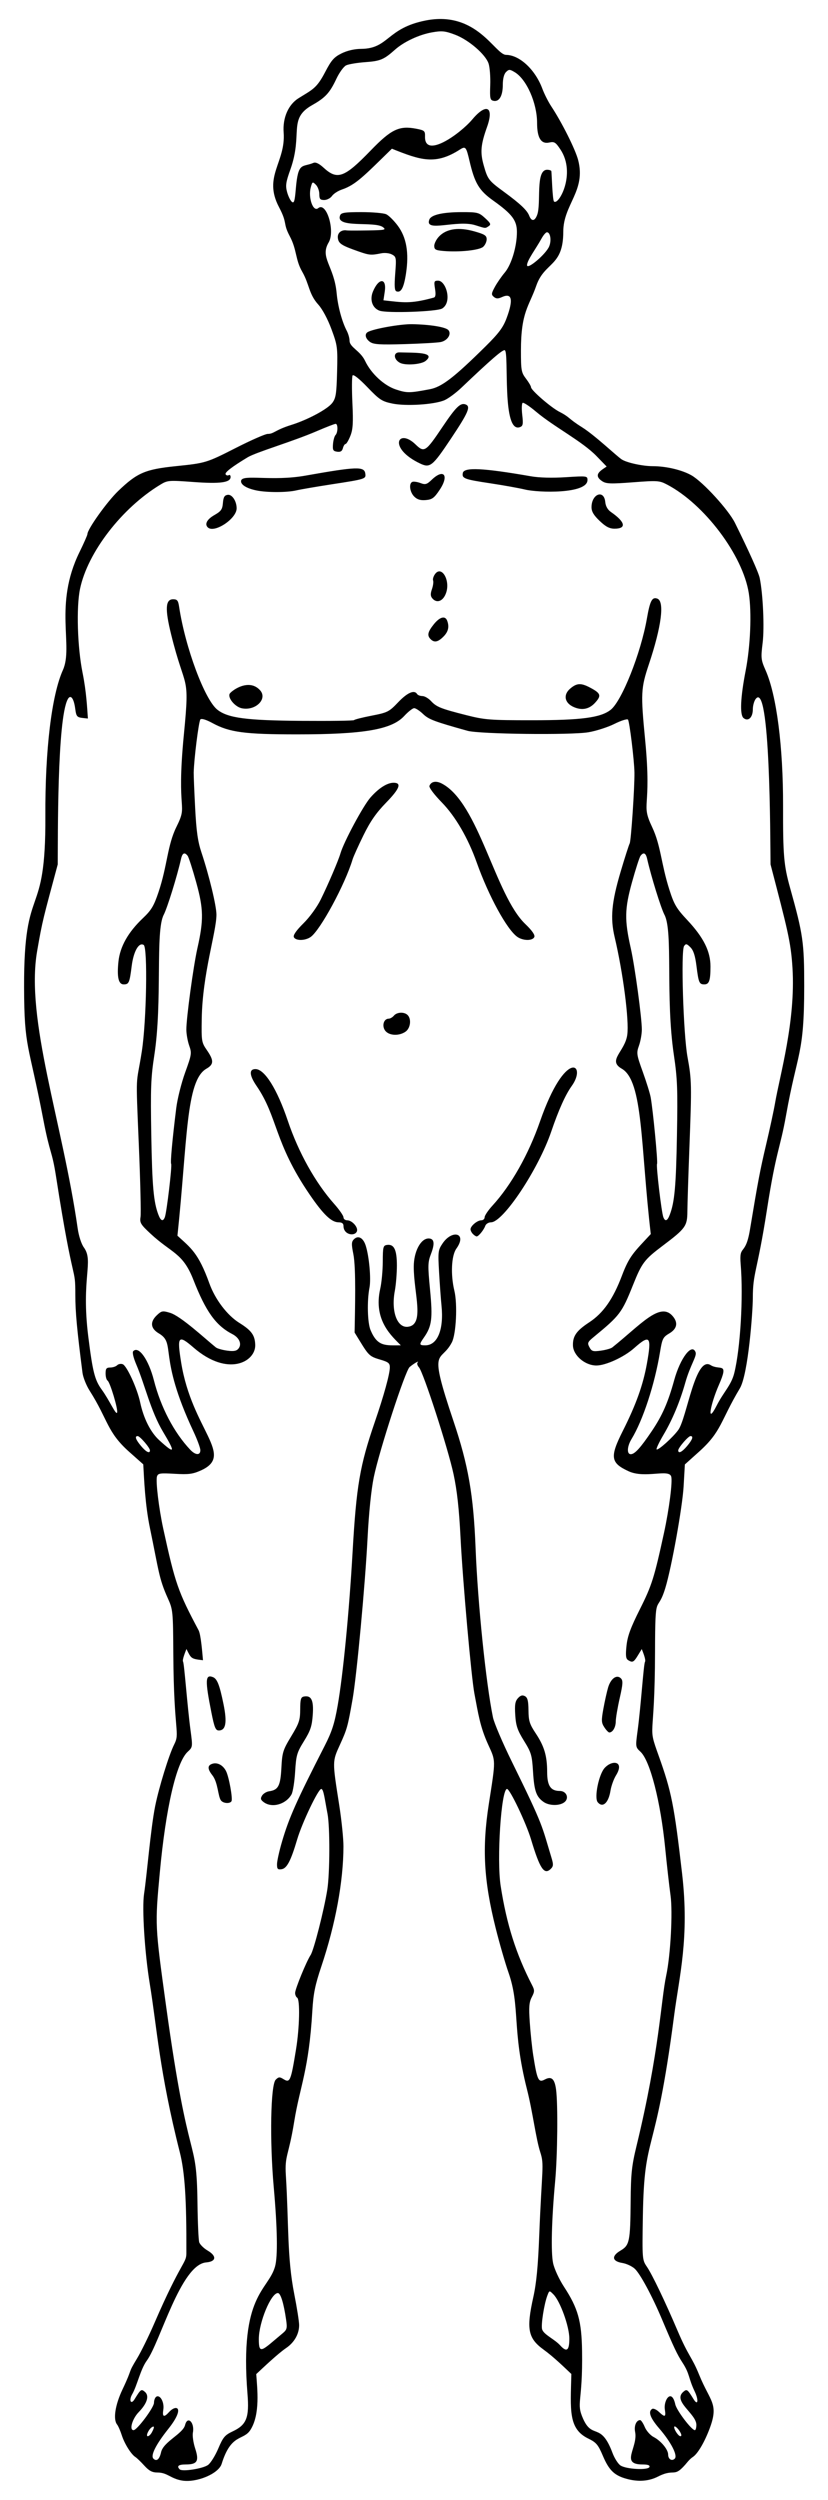 <?xml version="1.0" encoding="UTF-8"?>
<!DOCTYPE svg  PUBLIC '-//W3C//DTD SVG 1.1//EN'  'http://www.w3.org/Graphics/SVG/1.1/DTD/svg11.dtd'>
<svg enable-background="new 0 0 538.13 1624.738" version="1.1" viewBox="0 0 538.13 1624.7" xml:space="preserve" xmlns="http://www.w3.org/2000/svg">
<g transform="translate(-1379.2 447.47)">
	<path d="m1497.4 1164.6c-7.416-1.281-9.378-5.21-15.909-5.21-3.367 0-5.397-1.071-8.508-4.49-2.247-2.469-4.848-4.976-5.78-5.569-2.805-1.787-7.071-8.613-8.865-14.184-0.929-2.883-2.294-6.004-3.035-6.936-2.707-3.406-1.263-12.756 3.532-22.86 7.084-14.928 2.924-9.353 9.431-20.079 2.597-4.282 7.652-14.567 11.233-22.856 17.393-40.261 20.805-38.886 20.831-45.368 0.141-35.425-1.004-52.912-4.325-66.02-13.27-52.38-14.815-80.932-19.492-109.42-3.267-19.903-5.097-48.936-3.677-58.315 1.864-12.306 4.22-42.064 7.215-57.004 2.426-12.104 8.953-33.285 12.317-39.969 4.014-7.979-0.213-7.069-0.52-58.505-0.169-28.363-0.251-29.194-3.629-36.692-5.805-12.888-5.799-17.695-11.583-45.586-3.171-15.291-3.752-31.422-4.32-41.341l-9.042-8.036c-14.739-13.1-13.577-20.537-25.834-39.865-2.161-3.407-4.241-8.625-4.622-11.594-3.577-27.864-4.658-39.581-4.658-50.496 0-20.161-1.04-2.911-12.498-76.822-2.761-17.815-3.869-14.002-8.324-37.3-9.639-50.402-12.359-45.63-12.489-85.834-0.228-70.802 14.206-41.082 13.842-111.39-0.222-42.91 4.059-78.545 11.397-94.884 6.972-15.522-6.033-42.325 10.732-76.528 2.861-5.838 5.203-11.152 5.203-11.81 0-3.196 12.751-21.057 20.005-28.023 12.342-11.852 17.562-14.091 37.654-16.151 19.174-1.967 19.784-2.153 38.808-11.837 9.828-5.003 19.138-9.097 20.689-9.097 4.092 0 4.542-2.464 15.198-5.791 10.842-3.385 23.752-10.311 26.787-14.371 2.326-3.112 2.755-5.894 3.118-20.225 0.402-15.874 0.238-17.111-3.653-27.652-2.438-6.603-5.868-13.02-8.54-15.979-6.327-7.004-5.682-13.06-10.517-21.473-4.517-7.86-3.32-14.07-8.009-22.922-4.787-9.038-1.178-7.85-7.049-19.012-10.505-19.971 4.494-28.978 3.038-48.487-0.709-9.506 3.038-18.112 9.697-22.267 9.13-5.697 11.728-6.312 17.309-17.046 3.989-7.672 5.728-9.647 10.623-12.068 3.742-1.85 8.367-2.914 12.82-2.949 17.978-0.139 16.36-13.426 41.88-18.447 33.314-6.554 45.041 22.268 52.242 22.353 8.792 0.104 18.956 9.597 23.575 22.021 1.253 3.369 3.836 8.484 5.74 11.367 6.95 10.522 15.696 27.987 17.517 34.982 5.226 20.064-9.669 28.8-9.669 46.536 0 23.029-12.074 19.378-17.551 35.112-4.767 13.698-9.969 16.891-9.969 42.202 0 12.807 0.257 14.237 3.276 18.195 1.802 2.362 3.276 4.87 3.276 5.572 0 1.948 12.997 13.205 18.469 15.997 7.057 3.6 5.379 4.187 14.553 9.933 8.516 5.333 22.21 18.449 25.821 20.924 3.146 2.157 13.634 4.463 20.299 4.463 8.692 0 19.063 2.46 25.178 5.972 7.479 4.296 24.052 22.431 28.233 30.894 9.323 18.872 15.346 32.303 16.083 35.863 2.13 10.299 3.118 32.119 1.902 42.056-1.214 9.924-1.09 11.072 1.914 17.865 7.148 16.162 11.444 49.512 11.356 88.159-0.072 31.996 0.49 38.602 4.521 53.073 8.519 30.587 9.224 35.497 9.22 64.212 0 45.12-4.371 42.004-11.803 83.803-3.881 21.829-6.412 22.664-12.362 61.002-6.49 41.818-9.234 40.816-9.234 57.854 0 8.199-2.924 49.349-8.445 58.593-12.73 21.313-11.718 27.849-26.405 41.046l-9.31 8.366-0.814 14.219c-0.776 13.559-7.805 52.668-11.866 66.022-5.518 18.145-6.636 0.194-6.713 41.543-0.112 59.922-5.22 46.303 2.354 67.495 8.357 23.383 10.08 32.05 15.239 76.654 4.837 41.825-1.84 66.547-5.206 92.387-12.535 96.253-19.383 73.647-20.299 130.39-0.45 27.879-0.422 28.223 2.666 32.761 3.395 4.989 11.857 22.64 19.79 41.279 7.449 17.503 9.208 16.744 14.179 28.98 7.163 17.628 12.94 18.488 6.712 34.982-3.374 8.936-7.78 16.36-10.887 18.345-0.911 0.582-2.386 1.951-3.276 3.042-9.512 11.655-7.642 3.706-19.326 9.667-6.007 3.064-12.869 3.557-20.453 1.469-7.927-2.182-11.404-5.553-15.38-14.909-3.107-7.31-4.307-8.733-9.492-11.252-13.065-6.347-11.574-18.475-11.006-41.968-4.354-4.121-11.485-11.087-17.975-15.787-10.216-7.399-11.385-13.328-6.744-34.191 2.007-9.023 3.064-20.023 3.84-39.969 1.71-43.963 3.418-45.736 0.702-54.113-2.912-8.981-4.861-25.951-8.651-40.895-9.983-39.364-4.216-53.637-12.047-76.006-2.145-6.126-5.894-19.121-8.332-28.876-7.722-30.897-8.882-51.972-4.437-80.546 4.566-29.352 4.584-27.677-0.417-38.658-5.364-11.778-6.459-20.162-8.946-33.141-2.005-10.464-7.592-73.283-9.007-101.27-0.947-18.73-2.252-30.606-4.538-41.279-3.605-16.835-19.614-66.287-22.491-69.474-1.029-1.14-1.427-2.561-0.885-3.159 1.428-1.574-2.546 0.7-5.195 2.972-2.852 2.446-19.74 54.387-23.284 71.611-1.647 8.003-3.192 23.095-4.025 39.307-1.571 30.582-7.069 89.749-9.751 104.94-3.156 17.883-3.572 19.385-8.166 29.485-5.047 11.097-5.038 10.453-0.515 39.313 1.525 9.73 2.764 21.819 2.753 26.864-0.049 22.795-5.153 50.503-14.364 77.972-4.072 12.142-5.21 17.743-5.857 28.83-2.273 38.948-8.054 48.858-11.792 72.075-3.662 22.742-6.239 21.621-5.427 34.776 1.982 32.108 0.72 53.294 5.493 77.432 1.728 8.74 3.142 17.762 3.142 20.05 0 5.755-3.131 11.254-8.477 14.886-5.427 3.688-14.855 12.691-19.399 16.92 0.653 9.528 2.681 25.931-3.696 36.142-4.67 7.479-12.503 1.943-18.786 22.209-1.985 6.421-16.396 12.447-25.856 10.813zm17.041-10.15c1.686-1.247 4.666-6.045 6.621-10.662 3.113-7.35 4.28-8.736 9.383-11.14 9.004-4.241 10.847-8.918 9.603-24.365-5.226-64.863 13.34-66.839 17.891-82.708 1.85-6.452 1.555-24.84-0.831-51.632-2.692-30.241-2.03-66.522 1.274-69.826 1.858-1.858 2.585-1.923 4.953-0.444 4.353 2.719 4.859 1.535 8.271-19.379 2.284-13.997 2.669-32.299 0.705-33.513-0.721-0.445-1.311-1.818-1.311-3.051 0-2.562 7.303-20.424 10.093-24.686 2.07-3.162 8.712-29.201 10.809-42.372 1.694-10.639 1.786-41.01 0.15-49.405-1.789-9.181-2.495-16.117-4.063-16.117-1.96 0-12.432 21.948-15.633 32.761-4.154 14.037-6.723 18.926-10.202 19.42-2.464 0.35-2.944-0.188-2.921-3.276 0.014-2.032 1.476-8.632 3.247-14.666 4.562-15.546 9.308-26.203 27.691-62.179 4.726-9.248 6.42-14.487 8.476-26.209 3.513-20.029 7.45-60.53 9.705-99.829 2.473-43.104 4.71-56.2 14.443-84.524 5.855-17.04 9.724-31.065 9.765-35.399 0.026-2.839-0.889-3.562-6.643-5.242-7.555-2.206-7.351-3.046-16.259-17.49 0.229-13.986 1.059-41.709-0.824-51.048-1.292-6.413-1.23-7.925 0.394-9.549 2.714-2.714 5.955-1.034 7.595 3.937 2.275 6.894 3.629 21.734 2.509 27.511-1.669 8.612-1.312 22.779 0.694 27.582 4.547 10.882 9.569 9.901 19.662 9.901-5.529-5.742-18.072-16.05-13.369-36.773 0.89-3.92 1.633-11.845 1.651-17.611 0.032-9.619 0.259-10.516 2.769-10.874 4.574-0.654 6.398 3.145 6.407 13.346 0 5.128-0.602 12.566-1.348 16.53-2.5 13.284 1.462 24.146 8.508 23.322 11.188-1.307 3.776-21.745 3.799-39.074 0.013-9.772 4.506-18.32 9.628-18.32 3.685 0 4.2 3.157 1.617 9.92-2.125 5.564-2.178 7.531-0.644 23.526 1.793 18.687 1.158 23.584-4.02 30.969-3.177 4.532-3.087 5.039 0.897 5.039 7.952 0 12.133-10.193 10.563-25.749-0.426-4.217-1.139-14.022-1.585-21.788-0.768-13.367-0.647-14.365 2.283-18.707 6.226-9.227 16.232-6.826 8.945 3.409-3.232 4.539-3.808 16.846-1.281 27.381 2.099 8.749 1.147 28.165-1.643 33.531-7.44 14.307-15.785 1.112 1.027 51.064 9.672 28.74 13.031 48.003 14.394 82.558 1.425 36.124 6.721 87.752 11.293 110.08 0.738 3.604 6.271 16.577 12.297 28.83 21.095 42.898 19.258 41.098 25.806 62.627 1.248 4.103 1.17 5.309-0.449 6.928-4.313 4.313-7.127 0.149-12.911-19.103-3.205-10.666-13.724-32.761-15.596-32.761-3.783 0-6.794 45.821-4.139 62.982 3.86 24.944 10.008 44.369 20.43 64.546 1.69 3.272 1.665 4.157-0.223 7.807-1.736 3.357-1.969 6.424-1.265 16.622 0.475 6.878 1.469 16.338 2.208 21.023 2.578 16.339 3.393 18.063 7.499 15.865 4.371-2.339 6.427-0.514 7.362 6.534 1.273 9.594 0.941 42.951-0.592 59.504-2.317 25.015-2.848 46.27-1.333 53.333 0.803 3.746 3.914 10.476 7.085 15.33 9.108 13.942 11.44 22.242 11.733 41.76 0.513 34.222-4.06 33.289 0.653 43.944 6.131 13.86 11.454 1.71 19.132 22.269 1.29 3.453 3.632 7.122 5.205 8.153 3.766 2.468 18.015 3.199 18.801 0.966 0.398-1.132-1.027-1.638-4.614-1.638-14.64 0-2.679-11.064-4.702-21.179-0.786-3.93 0.802-7.651 3.265-7.651 0.623 0 1.978 2.025 3.012 4.5 1.042 2.494 3.626 5.403 5.799 6.526 4.714 2.438 9.392 8.091 9.392 11.351 0 3.044 2.428 4.549 4.307 2.67 2.034-2.034-2.445-10.742-10.073-19.585-5.913-6.854-7.418-11.001-4.62-12.73 0.774-0.478 2.729 0.371 4.344 1.888 3.991 3.75 4.681 3.484 3.901-1.501-0.954-6.097 4.429-14.069 6.792-3.313 0.867 3.948 10.582 16.743 12.713 16.745 0.541 0 0.983-1.555 0.983-3.457 0-7.239-15.792-15.405-8.376-21.559 2.222-1.844 2.577-1.58 6.584 4.918 2.827 4.583 3.391 0.554 0.708-5.06-4.268-8.931-3.039-11.222-7.947-18.743-3.434-5.262-5.658-9.961-13.334-28.175-6.351-15.07-14.088-29.458-17.628-32.785-1.757-1.65-5.412-3.362-8.123-3.802-6.705-1.09-7.216-4.49-1.206-8.036 5.891-3.476 6.373-5.815 6.602-32.013 0.158-18.089 0.688-23.078 3.835-36.063 14.974-61.797 15.791-94.381 19.295-110.78 2.809-13.148 4.31-41.09 2.793-51.997-0.831-5.973-2.388-19.757-3.461-30.631-2.989-30.297-9.805-56.904-16.064-62.708-3.279-3.04-3.292-3.14-1.833-14.02 2.152-16.05 3.851-42.935 4.763-44.412 0.808-1.307-1.529-6.785-2.111-8.317-5.012 8.241-5.25 9.477-8.923 7.151-1.414-0.895-1.642-3.037-0.99-9.279 0.655-6.266 2.645-11.693 8.73-23.811 7.718-15.368 9.292-20.355 15.647-49.574 3.368-15.487 5.667-33.518 4.672-36.652-1.609-5.07-16.962 1.52-27.63-3.366-11.805-5.407-12.365-9.25-3.82-26.218 8.584-17.046 13.141-29.757 15.647-43.645 3.23-17.899 2.046-19.348-8.301-10.159-6.54 5.808-18.421 11.273-24.509 11.273-7.412 0-15.056-6.526-15.24-13.012-0.173-6.095 2.302-9.621 10.551-15.03 9.144-5.997 15.546-15.135 21.319-30.43 4.901-12.987 7.794-15.15 18.715-26.946-6.695-57.078-4.838-99.461-18.875-107.48-9.55-5.458 2.136-11.105 3.605-22.056 1.263-9.42-2.725-40.223-8.224-63.512-2.922-12.373-1.979-22.594 3.919-42.508 2.655-8.964 5.299-17.22 5.875-18.346 0.896-1.752 3.211-36.215 3.087-45.947-0.101-7.883-3.229-33.516-4.211-34.5-0.594-0.596-4.544 0.657-8.777 2.785s-11.824 4.576-16.87 5.44c-11.294 1.935-70.891 1.221-78.627-0.942-21.771-6.088-25.167-7.371-28.892-10.917-2.197-2.091-4.793-3.801-5.771-3.801-0.977 0-3.898 2.297-6.49 5.104-8.132 8.807-26.254 11.923-69.405 11.933-34.28 9e-3 -44.136-1.306-55.288-7.376-4.001-2.177-7.017-3.093-7.755-2.353-1.064 1.066-4.184 25.831-4.363 34.626-0.037 1.802 0.389 12.122 0.946 22.933 0.777 15.084 1.723 21.791 4.068 28.83 5.026 15.088 9.801 34.909 9.772 40.565-0.055 11.435-9.089 38.087-9.56 67.636-0.232 14.585-0.105 15.356 3.362 20.382 4.607 6.678 4.542 9.255-0.302 12.024-13.478 7.703-12.279 46.496-18.85 108.54 8.586 7.914 13.563 10.981 20.75 30.994 3.744 10.425 11.614 20.79 19.514 25.699 7.87 4.891 10.113 8.008 10.292 14.307 0.311 10.924-17.698 21.088-40.064 1.73-9.952-8.614-10.849-7.537-8.076 9.697 7.068 43.924 35.099 60.101 12.875 70.11-5.321 2.396-7.961 2.738-17.064 2.206-9.554-0.558-10.854-0.362-11.521 1.737-0.932 2.935 1.233 20.922 4.095 34.031 7.772 35.596 9.574 40.772 22.947 65.922 1.549 2.914 2.455 15.188 2.855 19.47-7.902-0.909-7.634-1.048-10.74-7.309-0.54 1.422-2.925 7.084-2.211 8.24 0.804 1.302 2.702 28.43 4.851 44.541 1.451 10.877 1.437 10.98-1.842 14.021-7.39 6.852-14.242 36.546-18.125 78.547-3.158 34.161-3.162 34.077 4.057 86.489 15.2 110.36 19.875 81.654 20.438 128.58 0.148 12.341 0.654 23.65 1.124 25.131s2.935 3.921 5.477 5.421c6.049 3.569 5.606 7.136-0.954 7.687-16.592 1.392-29.924 51.993-38.58 63.816-4.161 5.684-6.287 16.273-9.535 21.91-2.282 3.96-0.786 7.018 1.567 3.203 4.047-6.562 4.344-6.778 6.669-4.849 3.062 2.541 1.576 7.492-3.962 13.208-4.211 4.345-6.32 11.739-3.348 11.739 2.245 0 13.265-14.758 13.265-17.764 0-1.676 0.679-3.468 1.509-3.981 2.479-1.532 5.3 3.607 4.564 8.313-0.765 4.888 0.368 5.382 3.755 1.638 4.751-5.251 10.689-3.118-0.539 10.993-8.083 10.158-11.656 17.304-9.652 19.308 2.048 2.048 3.95 0.457 4.963-4.151 1.515-6.9 14.171-11.959 15.611-17.695 1.584-6.312 6.336-1.638 5.069 4.986-0.377 1.972 0.297 6.588 1.497 10.258 2.668 8.156 1.392 10.372-5.97 10.372-4.872 0-6.204 1.036-4.099 3.189 1.622 1.663 15.17-0.456 18.459-2.887zm36.17-430.71c-2.032-1.509-2.253-2.366-1.099-4.259 0.794-1.304 2.858-2.571 4.587-2.817 5.977-0.85 7.366-3.493 7.98-15.182 0.532-10.138 0.994-11.625 6.386-20.549 5.148-8.521 5.816-10.521 5.839-17.504 0.022-6.5 0.436-7.962 2.356-8.332 4.883-0.94 6.49 2.344 5.808 11.872-0.531 7.421-1.479 10.265-5.689 17.074-4.622 7.474-5.113 9.174-5.77 19.964-0.395 6.487-1.447 13.091-2.339 14.675-3.675 6.531-12.678 9.053-18.059 5.058zm181.88-0.144c-4.76-3.334-6.107-7.178-6.862-19.589-0.66-10.837-1.136-12.471-5.871-20.128-4.276-6.915-5.245-9.767-5.69-16.76-0.427-6.701-0.068-8.944 1.75-10.953 1.659-1.833 2.903-2.197 4.531-1.326 1.728 0.925 2.261 3.042 2.319 9.205 0.066 6.897 0.713 8.963 4.683 14.944 5.602 8.438 7.442 14.645 7.452 25.143 0.013 8.954 2.254 12.325 8.213 12.325 4.465 0 6.333 4.884 2.844 7.435-3.204 2.341-9.813 2.195-13.369-0.296zm35.181 0.189c-2.415-2.909 0.695-18.185 4.548-22.342 5.004-5.4 13.05-4.369 7.331 4.885-1.479 2.394-3.093 6.871-3.585 9.95-1.277 7.981-5.059 11.405-8.294 7.507zm-244.82-1.105c-2.024-2.567-1.887-11.654-5.625-16.406-3.267-4.153-3.269-6.458 0-7.494 3.298-1.047 6.944 0.919 8.897 4.797 1.925 3.821 4.47 18.026 3.508 19.582-1.055 1.708-5.285 1.408-6.774-0.479h-6e-3zm249.12-47.594c-1.946-2.97-2.019-4.398-0.616-12.122 0.875-4.815 2.252-11.001 3.061-13.747 1.725-5.854 5.63-8.649 8.309-5.948 1.462 1.474 1.334 3.607-0.774 12.905-1.389 6.126-2.541 12.937-2.559 15.136-0.032 3.802-1.995 7.142-4.197 7.142-0.56 0-2.011-1.514-3.224-3.366zm-255.34-9.41c-4.224-21.202-4.072-25.137 0.894-23.231 2.813 1.079 4.377 5.05 6.94 17.619 2.436 11.945 1.514 17.079-3.07 17.079-2.07-1e-3 -2.858-1.897-4.764-11.467zm169.94-311.17c-0.865-0.865-1.573-2.248-1.573-3.073 0-2.154 4.407-5.838 6.983-5.838 1.205 0 2.19-0.898 2.19-1.995s2.281-4.488 5.068-7.535c12.219-13.356 23.428-33.2 30.935-54.766 16.656-47.85 30.738-37.125 20.611-23.022-4.101 5.712-8.514 15.532-13.326 29.658-8.345 24.498-31.239 58.97-39.162 58.97-1.594 0-3.264 1.032-3.711 2.293-0.948 2.672-4.371 6.88-5.598 6.88-0.464 1e-3 -1.552-0.707-2.417-1.572zm-84.13-5.242c0-1.622-0.991-2.359-3.176-2.359-4.648 0-9.946-5.079-18.785-18.009-23.376-34.194-20.542-50.169-34.573-70.682-4.682-6.844-4.942-10.903-0.699-10.903 5.966 0 14.079 12.952 21.034 33.575 6.965 20.655 17.911 40.274 30.17 54.076 3.316 3.733 6.029 7.653 6.029 8.71s1.088 1.922 2.418 1.922c3.207 0 7.274 4.621 6.3 7.159-1.329 3.464-8.718 2.365-8.718-3.489zm27-127.05c-2.189-3.126-0.786-7.66 2.37-7.66 0.968 0 2.493-0.885 3.391-1.966 1.96-2.361 6.732-2.572 8.911-0.393 2.606 2.607 1.869 8.555-1.34 10.802-4.3 3.012-10.946 2.621-13.332-0.783zm-59.289-60.737c-0.482-1.257 1.784-4.471 6.266-8.889 4.033-3.975 8.798-10.527 11.197-15.395 4.854-9.853 11.491-25.375 12.868-30.097 2.182-7.479 14.77-30.926 19.471-36.268 5.369-6.1 10.85-9.598 15.042-9.598 5.409 0 3.976 3.857-4.771 12.843-6.54 6.719-10.328 12.172-14.832 21.35-3.327 6.78-6.492 13.801-7.033 15.603-4.885 16.258-20.989 46.042-27.275 50.445-3.634 2.549-9.956 2.551-10.933 6e-3zm145.28-0.073c-6.748-4.726-18.669-26.562-26.431-48.41-5.605-15.778-13.777-29.846-22.609-38.919-5.156-5.297-8.496-9.771-8.089-10.832 1.105-2.879 4.303-3.453 8.109-1.455 24.03 12.615 34.49 72.373 54.219 91.288 4.315 4.137 6.352 7.049 5.849 8.359-1.002 2.616-7.294 2.598-11.048-0.031zm-237.52 971.86c1.71-3.194 1.729-4.402 0.054-3.366-2.105 1.301-4.225 5.901-2.72 5.901 0.721 0 1.921-1.141 2.666-2.535zm343.42-0.013c-1.408-2.63-3.97-4.786-3.97-3.34 0 1.8 2.793 5.888 4.024 5.888 0.855 0 0.836-0.885-0.054-2.548zm-258.38-64.387c2.744-2.287 2.991-3.277 2.196-8.773-1.565-10.813-3.58-17.334-5.355-17.334-4.486 0-12.383 19.098-12.383 29.947 0 10.603 2.028 7.422 15.542-3.84zm186.27 3.514c0-7.889-5.935-24.345-10.386-28.795-2.6-2.6-2.608-2.599-3.892 0.778-2.13 5.604-4.261 19.315-3.415 21.98 1.124 3.54 7.992 6.285 11.757 10.445 4.219 4.661 5.936 3.386 5.936-4.408zm-239.81-577.38c0-1.439-2.009-6.894-4.464-12.122-23.473-49.974-10.995-56.985-22.528-63.79-5.44-3.21-5.871-7.486-1.199-11.876 2.997-2.816 3.678-2.936 8.476-1.499 7.105 2.129 23.214 17.209 29.839 22.516 0.883 0.707 4.149 1.634 7.258 2.06 4.229 0.58 6.081 0.26 7.349-1.268 2.406-2.899 0.665-7.086-3.934-9.465-10.721-5.544-17.231-14.615-25.328-35.294-6.982-17.829-13.917-17.004-27.919-30.036-6.339-5.9-7.033-7.063-6.43-10.779 0.372-2.291-0.121-23.212-1.094-46.492-2.114-50.534-1.788-37.232 1.928-61.144 3.045-19.587 3.892-67.515 1.222-69.164-3.137-1.939-6.601 4.156-7.804 13.733-1.37 10.908-1.806 11.903-5.221 11.903-3.354 0-4.441-4.752-3.388-14.819 1.017-9.733 6.274-19.075 15.849-28.164 5.535-5.254 7.17-7.975 10.185-16.949 5.818-17.315 5.682-30.392 11.692-42.505 7.862-15.847-0.383-7.054 4.83-60.237 3.974-40.551 0.952-27.065-8.36-64.978-4.03-16.406-3.658-22.644 1.351-22.644 2.643 0 3.277 0.8 3.896 4.914 3.966 26.377 16.615 60.383 24.878 66.882 6.853 5.391 18.746 6.96 54.819 7.232 18.531 0.14 33.84-0.078 34.02-0.483s5.287-1.703 11.349-2.883c10.465-2.038 11.341-2.48 17.334-8.764 5.983-6.273 10.471-8.215 12.268-5.307 0.445 0.721 1.983 1.31 3.416 1.31s3.95 1.45 5.592 3.222c3.6 3.884 6.34 4.979 23.083 9.223 11.92 3.021 15.274 3.28 42.583 3.28 32.025 0 44.626-1.671 51.12-6.779 7.273-5.721 19.647-36.891 23.552-59.33 2.022-11.617 3.396-14.219 6.817-12.907 4.756 1.825 2.653 18.131-5.483 42.514-5.253 15.741-5.411 18.909-2.461 49.445 4.447 46.038-3.178 40.246 4.518 56.47 5.75 12.122 5.771 23.695 11.258 40.862 3.031 9.482 4.577 12.094 11.588 19.576 10.593 11.305 15.088 20.294 15.088 30.174 0 9.135-0.86 11.644-3.994 11.644-3.291 0-3.744-1.057-5.106-11.903-0.849-6.759-1.973-10.235-3.949-12.206-2.39-2.384-2.944-2.491-4.11-0.79-2.155 3.144-0.487 57.191 2.225 72.075 2.729 14.974 2.787 17.858 1.207 59.625-0.682 18.019-1.263 36.395-1.291 40.836-0.06 9.448-1.196 11.022-16.013 22.19-11.969 9.022-13.545 11.103-19.303 25.488-7.272 18.169-8.514 19.814-25.52 33.808-4.01 3.3-4.28 3.94-2.817 6.673 1.433 2.678 2.282 2.933 7.417 2.229 3.189-0.437 6.521-1.371 7.403-2.076 18.073-14.426 30.731-29.561 38.901-20.791 4.084 4.384 3.436 8.564-1.807 11.657-4.115 2.428-4.605 3.41-6.032 12.077-3.471 21.094-11.089 44.356-18.54 56.611-2.895 4.761-3.145 9.828-0.485 9.828 2.584 0 6.331-4.121 13.707-15.07 6.792-10.084 10.542-18.628 14.546-33.149 3.966-14.381 11.511-24.222 13.866-18.085 0.994 2.592-3.401 8.173-6.682 19.823-3.475 12.341-8.393 24.116-14.094 33.748-2.894 4.889-4.94 9.21-4.547 9.603 0.906 0.906 10.712-7.905 14.113-12.681 5.551-7.796 10.971-48.356 20.994-42.096 6.07 3.791 12.127-2.558 5.323 12.997-5.399 12.342-8.166 26.567-1.397 13.298 4.535-8.889 9.465-13.192 11.43-21.069 3.974-15.929 5.955-49.456 4.177-70.689-1.142-13.639 3.053-4.603 6.011-22.454 5.237-31.604 6.592-38.744 10.503-55.328 2.38-10.09 4.987-22.179 5.795-26.864 3.201-18.566 13.431-53.312 11.373-87.8-1.038-17.399-3.459-25.879-14.276-67.488-0.184-17.201-0.164-120.5-9.715-107.44-0.986 1.349-1.793 4.331-1.793 6.628 0 5.345-3.029 8.187-6.051 5.679-2.5-2.075-1.997-13.361 1.367-30.668 3.128-16.092 4.023-37.849 2.074-50.381-3.849-24.74-28.929-58.057-53.244-70.73-4.891-2.549-6.179-2.632-22.093-1.417-14.402 1.099-17.347 0.997-19.928-0.695-6.361-4.168-0.788-7.06 2.869-9.549l-6.552-6.764c-9.397-9.7-27.718-19.051-39.443-28.966-4.123-3.486-7.993-6.032-8.6-5.657s-0.728 3.878-0.269 7.784c0.703 5.978 0.48 7.238-1.41 7.963-12.025 4.615-6.998-48.153-9.896-49.944-1.174-0.726-8.848 5.896-28.275 24.399-3.654 3.48-8.667 7.154-11.139 8.164-6.826 2.788-24.881 3.911-33.662 2.094-6.807-1.409-8.359-2.425-16.25-10.644-5.273-5.492-9.078-8.516-9.617-7.644-0.49 0.793-0.551 8.789-0.134 17.768 0.613 13.209 0.358 17.325-1.337 21.56-1.152 2.879-2.551 5.234-3.109 5.234s-1.336 1.226-1.728 2.725c-0.512 1.959-1.568 2.603-3.757 2.292-2.609-0.37-2.99-1.085-2.67-4.999 0.206-2.512 0.943-5.136 1.638-5.831 1.604-1.604 1.657-7.292 0.069-7.292-0.657 0-6.112 2.116-12.122 4.701-16.45 7.078-39.423 13.638-45.196 17.137-10.289 6.237-14.902 9.814-14.175 10.991 0.437 0.707 1.343 0.946 2.014 0.531s1.22 0.108 1.22 1.161c0 3.648-6.765 4.571-24.129 3.289-16.039-1.184-16.84-1.12-21.492 1.694-25.044 15.156-47.311 44.045-52.242 67.781-2.483 11.953-1.69 37.953 1.664 54.554 2.489 12.318 2.986 22.956 3.454 29.688-6.954-0.795-7.411-0.161-8.251-6.453-0.917-6.871-3.046-9.496-4.875-6.012-6.937 13.212-6.331 90.728-6.478 107.27-9.479 35.347-9.859 35.955-13.389 56.349-7.689 44.433 16.47 111.08 26.352 180.19 0.712 4.982 2.382 10.127 4.022 12.394 6.62 9.152-1.934 19.57 2.884 58.07 2.851 22.778 4.19 28.06 8.69 34.272 5.226 7.214 9.333 16.995 10.038 14.928 0.703-2.063-4.602-19.747-6.224-20.749-0.699-0.432-1.271-2.52-1.271-4.639 0-3.148 0.552-3.854 3.014-3.854 1.658 0 3.682-0.668 4.499-1.484 0.816-0.816 2.443-1.117 3.615-0.667 2.688 1.032 9.402 15.698 11.335 24.76 2.239 10.497 6.769 19.49 12.407 24.628 10.25 9.341 10.725 8.33 2.524-5.362-8.167-13.634-11.762-30.456-17.365-43.643-2.016-4.746-2.791-8.131-2.034-8.888 3.551-3.551 9.968 5.539 13.409 18.993 4.484 17.534 13.023 33.851 23.581 45.065 3.436 3.653 6.603 3.812 6.603 0.333zm27.003-482.15c-4.32-0.86-9.155-6.495-8.011-9.338 0.653-1.623 12.333-10.66 19.809-2.398 5.071 5.603-2.879 13.511-11.798 11.736zm215.8-0.755c-6.085-2.6-7.184-7.958-2.464-12.018 4.244-3.65 6.983-3.813 12.795-0.758 7.179 3.772 7.684 5.258 3.383 9.953-3.787 4.134-8.415 5.087-13.714 2.823zm-93.153-44.162c-2.398-2.398-1.914-4.691 2.031-9.636 3.849-4.824 7.408-5.823 8.705-2.444 1.528 3.982 0.771 7.244-2.421 10.436-3.552 3.553-5.935 4.024-8.315 1.644zm1.071-26.574c-1.198-1.443-1.253-2.958-0.216-5.934 0.766-2.198 1.11-4.733 0.764-5.634s0.234-2.801 1.289-4.222c4.195-5.651 9.912 3.868 7.233 12.043-1.833 5.597-6.079 7.35-9.07 3.747zm-145.92-46.112c-2.137-2.137-0.457-5.25 4.299-7.965 4.369-2.494 5.214-3.69 5.559-7.863 0.315-3.813 1.017-5.008 3.118-5.308 2.837-0.406 5.807 4.091 5.807 8.79 0 6.814-14.672 16.458-18.783 12.346zm254.72-4.165c-3.864-3.676-5.297-6.09-5.297-8.923 0-8.649 8.122-11.732 8.928-3.39 0.268 2.769 1.567 5.048 3.729 6.541 9.326 6.442 10.267 10.81 2.328 10.81-3.302 1e-3 -5.706-1.25-9.688-5.038zm-120.54-15.854c-2.967-2.967-3.62-8.721-1.084-9.566 0.886-0.295 3.231 0.074 5.21 0.821 3.123 1.179 4.09 0.888 7.306-2.193 7.801-7.474 11.425-2.856 5.139 6.549-3.588 5.368-4.899 6.338-9.036 6.682-3.512 0.293-5.579-0.337-7.535-2.293zm-102.29-3.914c-6.69-1.338-10.709-3.861-10.201-6.405 0.876-4.384 19.863 0.62 41.696-3.252 33.459-5.934 38.342-6.104 39.018-1.358 0.499 3.503 0.246 3.584-21.991 7.01-9.71 1.496-20.03 3.27-22.933 3.94-6.014 1.39-18.803 1.422-25.589 0.065zm174.29-0.636c-3.964-0.957-14.072-2.774-22.463-4.036-16.981-2.555-18.63-3.172-17.938-6.715 0.759-3.887 13.194-3.284 44.332 2.15 5.325 0.929 13.799 1.149 22.605 0.586 13.69-0.875 14.087-0.823 14.087 1.83 1e-3 9.171-31.93 8.284-40.623 6.185zm-68.143-16.901c-21.297-10.118-14.311-23.391-2.971-12.399 5.65 5.476 6.564 4.882 17.475-11.358 8.779-13.067 11.719-15.925 15.061-14.643 3.469 1.331 1.764 5.283-9.678 22.428-11.849 17.754-13.442 19.034-19.887 15.972zm-175.6 641.32c0-1.69-6.526-9.274-7.979-9.274-2.082 0-1.301 2.293 2.199 6.452 3.353 3.986 5.78 5.171 5.78 2.822zm349.12-2.821c3.499-4.159 4.281-6.452 2.199-6.452-1.454 0-7.979 7.584-7.979 9.274 0 2.348 2.427 1.163 5.78-2.822zm-339.43-148.73c1.188-3.095 4.789-33.481 4.1-34.596-0.594-0.962 0.751-15.728 3.314-36.369 0.736-5.928 3.341-16.312 5.79-23.075 4.206-11.619 4.351-12.578 2.634-17.397-1-2.805-1.84-7.458-1.868-10.341-0.069-7.298 4.533-41.218 7.202-53.073 4.12-18.297 3.985-25.478-0.805-42.778-2.365-8.545-4.859-16.274-5.542-17.175-1.966-2.594-3.426-1.928-4.306 1.966-2.564 11.346-8.918 31.853-11.268 36.365-5.573 10.7-0.697 56.219-6.112 91.327-2.219 14.385-2.484 21.376-1.959 51.763 0.575 33.324 1.491 43.571 4.636 51.839 1.542 4.053 3.013 4.596 4.184 1.544zm328.15-1.545c3.139-8.255 4.067-18.486 4.664-51.435 0.547-30.175 0.285-37.046-1.998-52.418-5.589-37.637-0.416-80.177-6.098-91.076-2.352-4.511-8.704-25.006-11.271-36.365-0.88-3.894-2.34-4.56-4.306-1.966-0.683 0.901-3.177 8.63-5.542 17.175-4.789 17.3-4.924 24.481-0.805 42.778 2.669 11.855 7.272 45.775 7.203 53.073-0.027 2.883-0.868 7.537-1.868 10.341-1.713 4.807-1.57 5.786 2.486 17.036 2.367 6.565 4.676 14 5.13 16.523 1.531 8.501 4.76 42.249 4.139 43.254-0.701 1.134 2.878 31.483 4.083 34.624 1.171 3.053 2.641 2.51 4.183-1.544zm-155.92-536.52c7.743-1.466 15.719-7.604 36.207-27.862 8.544-8.449 11.393-12.258 13.622-18.216 4.554-12.172 3.573-16.779-2.942-13.811-2.576 1.174-3.783 1.148-5.301-0.112-1.734-1.439-1.661-2.195 0.616-6.417 1.42-2.632 4.326-6.85 6.458-9.372 4.369-5.17 7.919-16.997 7.919-26.384 0-7.54-3.082-11.631-15.36-20.393-9.26-6.608-12.065-11.286-15.439-25.747-2.165-9.279-2.596-9.79-6.28-7.427-15.904 10.2-25.47 6.939-44.182-0.566-18.348 17.938-23.501 23.497-32.627 26.592-2.456 0.833-5.291 2.692-6.299 4.132-1.008 1.439-3.274 2.617-5.035 2.617-2.667 0-3.202-0.642-3.202-3.838 0-2.111-1.007-4.845-2.239-6.076-2.111-2.111-2.298-2.023-3.28 1.544-1.879 6.827 1.499 16.403 4.815 13.651 5.319-4.414 11.172 14.851 6.774 22.296-5.922 10.024 3.561 15.123 5.206 33.041 0.78 8.495 3.452 18.423 6.56 24.38 0.992 1.901 1.807 4.765 1.811 6.365 0 4.409 6.903 6.449 10.109 13.206 3.916 8.251 12.277 15.996 20.039 18.562 7.172 2.37 8.726 2.359 22.05-0.165zm-19.427-17.151c-4.228-2.209-4.455-6.914-0.328-6.783 9.383 0.298 24.214-0.388 17.036 5.52-2.851 2.348-13.144 3.126-16.708 1.263zm-19.449-13.562c-2.977-2.085-3.702-5.07-1.554-6.397 3.391-2.096 21.292-5.296 28.865-5.161 11.88 0.212 21.971 1.88 23.656 3.91 2.109 2.541-0.615 6.753-4.971 7.689-1.988 0.427-12.514 1.038-23.391 1.358-16.21 0.478-20.286 0.226-22.605-1.399zm6.119-20.338c-4.61-1.714-6.448-7.069-4.248-12.38 3.769-9.097 9.055-9.07 7.688 0.04l-0.842 5.615c12.776 1.368 17.155 2.518 32.702-1.766 1.173-0.323 1.412-2.001 0.815-5.732-0.768-4.804-0.588-5.275 2.012-5.275 5.067 0 9.397 13.873 2.655 18.083-3.325 2.079-35.953 3.21-40.782 1.415zm11.038-12.556c-1.224-0.454-1.426-3.356-0.801-11.493 0.797-10.372 0.697-10.961-2.117-12.467-1.69-0.905-4.711-1.223-7.062-0.745-6.481 1.318-7.641 1.222-14.592-1.207-11.211-3.917-13.079-5.135-13.508-8.804-0.381-3.258 2.312-5.507 5.838-4.875 0.615 0.11 6.721 0.112 13.568 4e-3 11.25-0.178 12.204-0.382 9.906-2.121-5.437-4.112-31.168 1.013-27.851-7.632 0.691-1.801 2.978-2.155 13.911-2.155 7.196 0 14.439 0.635 16.094 1.411 1.656 0.776 5.042 4.148 7.525 7.492 5.633 7.587 7.35 17.658 5.295 31.066-1.424 9.283-3.227 12.631-6.206 11.526zm30.795-26.218c-5.433-0.457-6.225-0.9-6.225-3.483 0-1.985 4.728-15.269 25.983-9.305 6.792 1.906 8.089 2.735 8.089 5.17 0 1.595-1.032 3.807-2.293 4.915-2.504 2.199-15.372 3.56-25.554 2.703zm20.482-16.757c-12.012-3.79-33.239 5.024-29.896-3.69 1.187-3.092 8.755-4.816 21.187-4.824 10.153-7e-3 11.043 0.224 15.07 3.904 3.587 3.279 3.962 4.124 2.314 5.222-2.292 1.528-1.777 1.564-8.675-0.612zm47.994 13.744c1.605-3.876 0.76-9.161-1.465-9.161-0.706 0-2.288 1.834-3.516 4.075-3.675 6.709-9.384 14.097-9.416 17.298-0.033 3.311 12.3-7.151 14.397-12.212zm-7.836-20.385c2.79-7.338-1.265-29.4 6.488-29.4 1.459 0 2.709 0.442 2.776 0.983 0.23 1.831 0.711 18.635 1.694 19.617 2.91 2.91 14.592-18.056 4.199-33.76-3.13-4.73-3.987-5.265-7.275-4.543-5.33 1.171-7.914-2.997-7.914-12.762 0-12.886-6.869-28.426-14.577-32.98-3.243-1.916-3.741-1.919-5.629-0.031-1.305 1.305-2.071 4.368-2.071 8.279 0 7.131-2.314 11.156-5.984 10.41-2.27-0.461-2.498-1.525-2.183-10.208 0.193-5.331-0.289-11.631-1.07-14-1.984-6.013-13.029-15.503-21.909-18.826-6.423-2.403-8.442-2.603-14.875-1.469-8.416 1.482-18.261 6.097-24.087 11.288-7.168 6.388-9.487 7.361-19.199 8.059-5.297 0.38-10.928 1.32-12.514 2.087s-4.439 4.702-6.34 8.744c-4.308 9.16-7.153 12.253-15.71 17.082-15.969 9.013-5.815 18.434-14.199 41.88-2.917 8.158-3.254 10.451-2.139 14.59 0.727 2.701 2.116 5.569 3.086 6.374 1.442 1.197 1.917-0.343 2.6-8.43 1.513-17.899 4.109-13.75 11.505-16.88 1.407-0.595 3.627 0.474 6.552 3.156 8.95 8.206 13.469 6.553 30.633-11.208 13.308-13.77 18.48-16.25 29.485-14.138 5.463 1.048 5.889 1.421 5.793 5.063-0.391 14.718 22.646-1.501 30.811-11.184 9.101-10.793 14.183-8.128 9.503 4.985-4.102 11.492-4.541 16.512-2.178 24.891 2.583 9.161 3.2 9.974 13.076 17.208 10.61 7.773 15.112 12.016 16.48 15.535 1.514 3.901 3.596 3.735 5.172-0.412z"/>
</g>
</svg>
